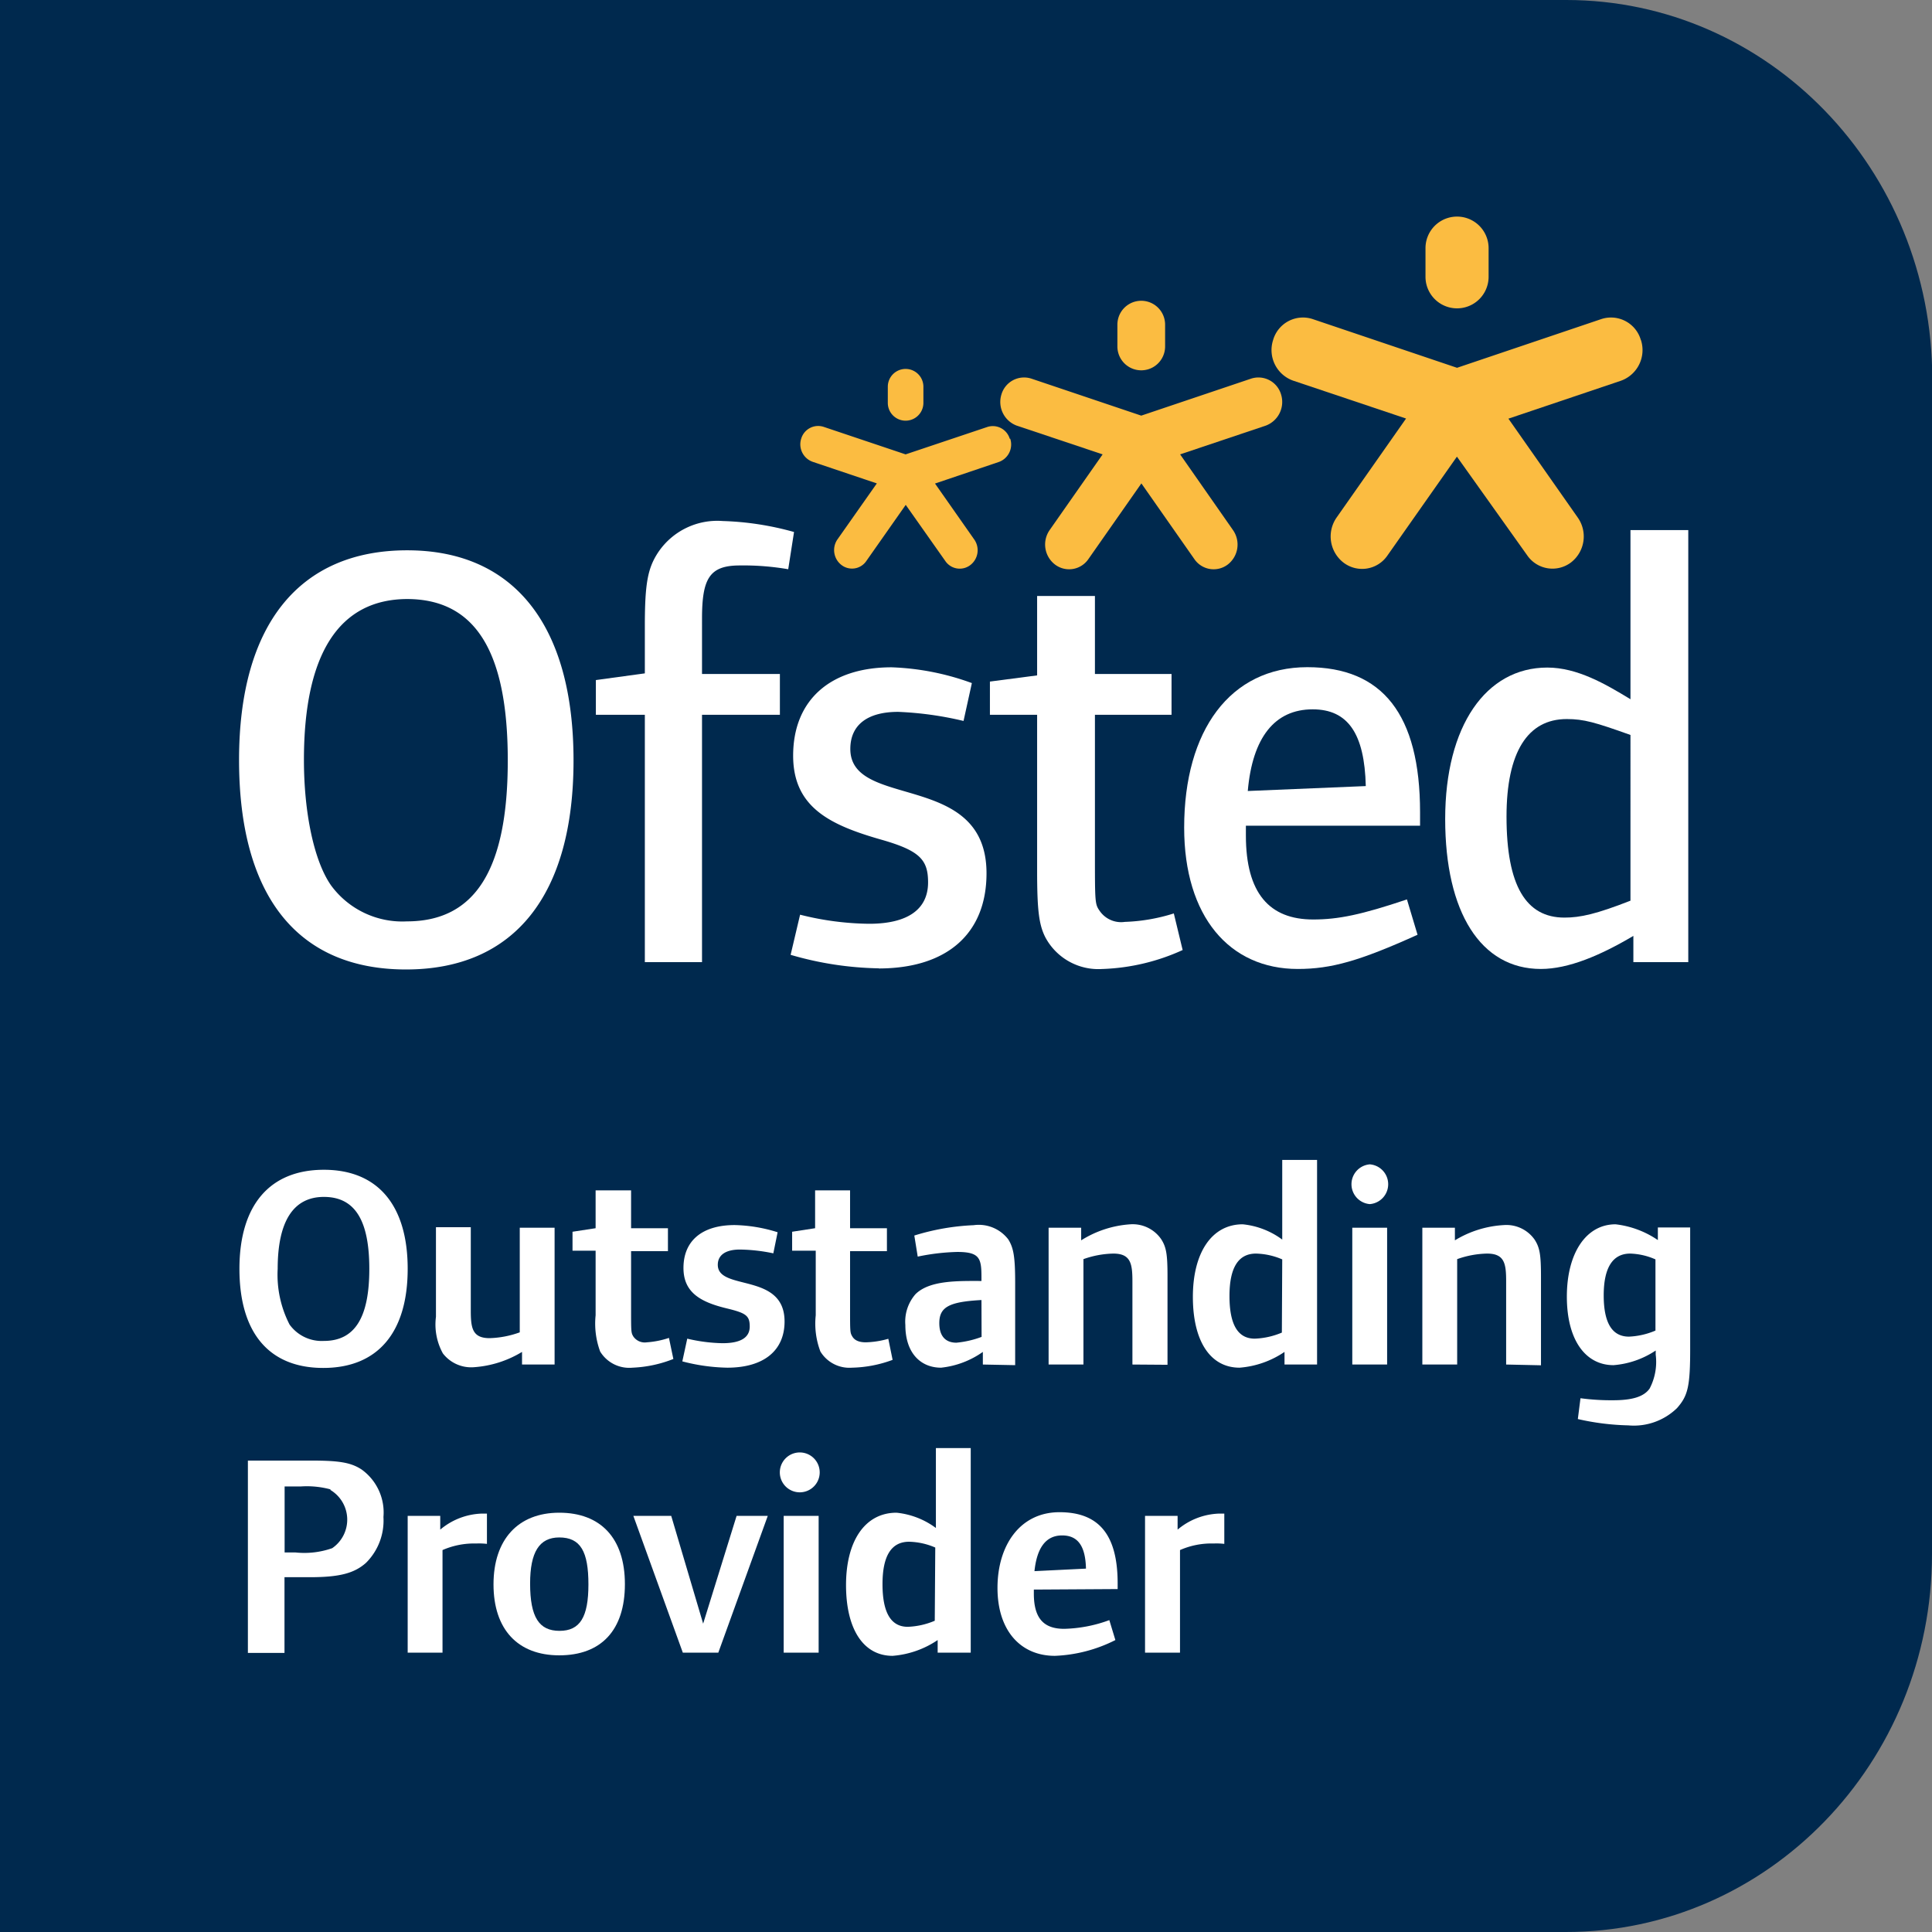 <?xml version="1.0" encoding="UTF-8"?>
<svg xmlns="http://www.w3.org/2000/svg" width="80" height="80" viewBox="0 0 153.07 153.07"><rect x="0" y="0" width="153.07" height="153.07" fill="#808080" stroke="none"/><title>Ofsted_Outstanding_OP_Colour</title><path d="M153.07,123.12c0,16.54-13,29.95-29,29.95H0V0H124.09c16,0,29,13.41,29,30Z" fill="#00294E"/><path d="M112.94,19.66a2.49,2.49,0,1,1,5,0v2.27a2.49,2.49,0,1,1-5,0Z" fill="#fbbc41"/><path d="M130,26.93a2.46,2.46,0,0,0-3.13-1.65l-11.43,3.86L104,25.28a2.46,2.46,0,0,0-3.13,1.65,2.57,2.57,0,0,0,1.59,3.23l8.94,3L105.9,41a2.62,2.62,0,0,0,.55,3.58,2.43,2.43,0,0,0,3.47-.56l5.51-7.84L121,44a2.43,2.43,0,0,0,3.47.56A2.6,2.6,0,0,0,125,41l-5.49-7.83,8.9-3a2.58,2.58,0,0,0,1.6-3.23" fill="#fbbc41"/><path d="M88.53,25.72a1.89,1.89,0,1,1,3.78,0v1.73a1.89,1.89,0,1,1-3.78,0Z" fill="#fbbc41"/><path d="M101.5,31.26A1.87,1.87,0,0,0,99.12,30l-8.7,2.93L81.72,30a1.87,1.87,0,0,0-2.38,1.26,2,2,0,0,0,1.21,2.46L87.36,36l-4.2,6a2,2,0,0,0,.43,2.73,1.85,1.85,0,0,0,2.64-.43l4.2-6,4.2,6a1.85,1.85,0,0,0,2.64.43A2,2,0,0,0,97.69,42L93.5,36l6.79-2.28a2,2,0,0,0,1.21-2.46" fill="#fbbc41"/><path d="M70.34,30.64a1.41,1.41,0,1,1,2.82,0v1.28a1.41,1.41,0,1,1-2.82,0Z" fill="#fbbc41"/><path d="M80,34.76a1.4,1.4,0,0,0-1.78-.93L71.75,36l-6.49-2.18a1.4,1.4,0,0,0-1.78.93,1.47,1.47,0,0,0,.91,1.84l5.08,1.71-3.13,4.45a1.49,1.49,0,0,0,.31,2,1.37,1.37,0,0,0,2-.32L71.76,40l3.13,4.44a1.38,1.38,0,0,0,2,.32,1.48,1.48,0,0,0,.31-2l-3.12-4.45,5.06-1.71a1.47,1.47,0,0,0,.9-1.84" fill="#fbbc41"/><path d="M32.17,76.81c-8.61,0-13.23-5.84-13.23-16.6S23.75,43.6,32.26,43.6s13.18,6,13.18,16.65S40.76,76.81,32.17,76.81m.13-29.35c-5.41,0-8.22,4.3-8.22,12.75,0,4.15.79,8,2.15,9.94a7,7,0,0,0,6,2.85c5.42,0,8-4.11,8-12.75s-2.57-12.79-8-12.79" fill="#fff"/><path d="M62.45,45.1a20.92,20.92,0,0,0-3.83-.3c-2.39,0-3,1-3,4.21V53.4h6.17v3.23H55.62v19.6H51.09V56.63H47.21V53.88l3.88-.53V49.59c0-3.38.23-4.59,1.07-5.85a5.64,5.64,0,0,1,5.1-2.46,23.39,23.39,0,0,1,5.65.87Z" fill="#fff"/><path d="M69.64,76.72a26.36,26.36,0,0,1-7-1.07l.75-3.18a23.14,23.14,0,0,0,5.47.72c3.08,0,4.67-1.16,4.67-3.28,0-1.79-.65-2.51-3.69-3.38-4.07-1.16-7-2.56-7-6.66,0-4.4,2.94-7,7.8-7A20.46,20.46,0,0,1,77,54.12l-.66,3a26.94,26.94,0,0,0-5.18-.72c-2.39,0-3.79,1-3.79,2.94,0,4.83,10.79,1.7,10.79,9.85,0,4.78-3.13,7.54-8.55,7.54" fill="#fff"/><path d="M87.36,76.77a4.76,4.76,0,0,1-4.54-2.51c-.51-1-.65-2.18-.65-5.27V56.63H78.43V54l3.74-.49V47.22h4.58V53.4h6.07v3.23H86.75v11c0,3.86,0,4,.37,4.53a2.06,2.06,0,0,0,2,.88A14.39,14.39,0,0,0,93,72.37l.7,2.9a16.62,16.62,0,0,1-6.3,1.5" fill="#fff"/><path d="M98.71,65.42v.77c0,4.59,1.87,6.66,5.33,6.66,2,0,3.83-.38,7.43-1.59l.84,2.8c-4.58,2.07-6.83,2.71-9.49,2.71-5.42,0-9-4.16-9-11.2,0-7.69,3.64-12.71,9.76-12.71,5.94,0,8.93,3.73,8.93,11.5v1.06ZM104,56.2c-3,0-4.77,2.22-5.14,6.47l9.35-.39c-.1-4.15-1.41-6.08-4.21-6.08" fill="#fff"/><path d="M129.41,76.23V74.15c-2.62,1.55-5.14,2.62-7.33,2.62-4.77,0-7.58-4.5-7.58-11.88s3.23-12,8.09-12c2.38,0,4.62,1.31,6.59,2.51V42h4.58V76.23Zm-.23-18c-2.8-1-3.69-1.26-5.05-1.26-3.09,0-4.77,2.61-4.77,7.73,0,5.49,1.55,8,4.59,8,1.26,0,2.52-.28,5.23-1.34Z" fill="#fff"/><path d="M25.61,108.38c-4.29,0-6.64-2.78-6.64-7.85s2.42-7.85,6.69-7.85,6.64,2.81,6.64,7.85S29.93,108.38,25.61,108.38Zm.05-13.55c-2.42,0-3.66,1.94-3.66,5.7a8.63,8.63,0,0,0,.94,4.41,3.14,3.14,0,0,0,2.72,1.3c2.44,0,3.6-1.83,3.6-5.71S28.1,94.83,25.66,94.83Z" fill="#fff"/><path d="M41.36,108.11v-1a8.44,8.44,0,0,1-3.78,1.21,2.83,2.83,0,0,1-2.49-1.09,4.74,4.74,0,0,1-.55-2.9v-7.1H37.3v6.55c0,1.39.09,2.24,1.49,2.24a7.64,7.64,0,0,0,2.39-.46V97.27h2.76v10.84Z" fill="#fff"/><path d="M50.11,108.36a2.7,2.7,0,0,1-2.56-1.28,6.4,6.4,0,0,1-.36-2.87V99.09H45.36v-1.5l1.83-.28v-3H50v3h2.92v1.82H50v4.62c0,1.78,0,1.84.18,2.14a1.1,1.1,0,0,0,1.07.46A7,7,0,0,0,53,106l.35,1.67A9.87,9.87,0,0,1,50.11,108.36Z" fill="#fff"/><path d="M57.62,108.36a15,15,0,0,1-3.56-.5l.39-1.8a13,13,0,0,0,2.8.36c1.44,0,2.15-.45,2.15-1.32s-.3-1.07-1.83-1.44c-2.07-.5-3.42-1.26-3.42-3.2,0-2.16,1.48-3.4,4.06-3.4a12.11,12.11,0,0,1,3.4.57l-.34,1.67A13.67,13.67,0,0,0,58.62,99c-1.09,0-1.75.41-1.75,1.21,0,2.1,5.29.57,5.29,4.49C62.16,107,60.52,108.36,57.62,108.36Z" fill="#fff"/><path d="M67.5,108.36A2.69,2.69,0,0,1,65,107.08a6.21,6.21,0,0,1-.37-2.87V99.09H62.76v-1.5l1.82-.28v-3h2.77v3h2.92v1.82H67.35v4.62c0,1.78,0,1.84.18,2.14s.52.46,1.07.46a7,7,0,0,0,1.78-.28l.34,1.67A9.77,9.77,0,0,1,67.5,108.36Z" fill="#fff"/><path d="M77.87,108.11v-1a7,7,0,0,1-3.31,1.25c-1.62,0-2.83-1.16-2.83-3.38a3.31,3.31,0,0,1,.8-2.44c1.12-1.12,3.4-1.05,5.23-1.05v-.3c0-1.5-.14-2-1.92-2a17.19,17.19,0,0,0-3.13.37l-.27-1.67a18.39,18.39,0,0,1,4.7-.82,2.94,2.94,0,0,1,2.74,1.12c.43.68.55,1.41.55,3.47v6.5ZM77.76,103c-2.56.14-3.34.55-3.34,1.83,0,1.09.55,1.55,1.35,1.55a7.68,7.68,0,0,0,2-.46Z" fill="#fff"/><path d="M89.72,108.11v-6.57c0-1.4-.12-2.22-1.51-2.22a7.45,7.45,0,0,0-2.37.44v8.35H83.08V97.27h2.58v1A8.32,8.32,0,0,1,89.56,97,2.74,2.74,0,0,1,92,98.18c.41.64.5,1.21.5,2.95v7Z" fill="#fff"/><path d="M101.77,108.11v-1a7.33,7.33,0,0,1-3.56,1.25c-2.33,0-3.7-2.12-3.7-5.61S96,97,98.46,97a6.3,6.3,0,0,1,3.13,1.21V91.9h2.76v16.21Zm-.18-8.33a5.55,5.55,0,0,0-2.08-.46c-1.39,0-2.1,1.1-2.1,3.36s.66,3.38,2,3.38a6.06,6.06,0,0,0,2.15-.48Z" fill="#fff"/><path d="M108.53,95.4a1.58,1.58,0,0,1,0-3.15,1.58,1.58,0,0,1,0,3.15Zm-1.39,12.71V97.27h2.76v10.84Z" fill="#fff"/><path d="M119.33,108.11v-6.57c0-1.4-.11-2.22-1.51-2.22a7.45,7.45,0,0,0-2.37.44v8.35h-2.76V97.27h2.58v1a8.32,8.32,0,0,1,3.9-1.21,2.73,2.73,0,0,1,2.42,1.16c.41.64.5,1.21.5,2.95v7Z" fill="#fff"/><path d="M132.87,111.56a4.9,4.9,0,0,1-3.86,1.37,19.86,19.86,0,0,1-4-.5l.21-1.65a18.34,18.34,0,0,0,2.58.16c1.5,0,2.44-.27,2.9-.93a4.55,4.55,0,0,0,.48-2.68V107a7,7,0,0,1-3.34,1.16c-2.23,0-3.7-2-3.7-5.43S125.65,97,128,97a7.46,7.46,0,0,1,3.35,1.25v-1h2.56v9.45C133.92,109.87,133.73,110.58,132.87,111.56Zm-1.71-11.78a5.32,5.32,0,0,0-2-.46c-1.39,0-2.1,1.12-2.1,3.31s.67,3.27,2,3.27a6,6,0,0,0,2.1-.48Z" fill="#fff"/><path d="M29,123.82c-.94.84-2.13,1.14-4.46,1.14h-2v6h-2.9V115.72h5c2.23,0,3.15.15,4,.7a4.19,4.19,0,0,1,1.74,3.77A4.72,4.72,0,0,1,29,123.82ZM26.18,118a7.2,7.2,0,0,0-2.35-.23H22.55V123h.87a6.65,6.65,0,0,0,2.9-.34,2.74,2.74,0,0,0-.14-4.61Z" fill="#fff"/><path d="M37.73,122.29a6.23,6.23,0,0,0-2.67.52v8.13H32.3V120.1h2.58v1.09a5.37,5.37,0,0,1,3.29-1.27l.41,0v2.4A5.39,5.39,0,0,0,37.73,122.29Z" fill="#fff"/><path d="M44.31,131.15c-3.29,0-5.21-2.06-5.21-5.62s1.95-5.68,5.21-5.68,5.2,2,5.2,5.66S47.62,131.15,44.31,131.15Zm0-9.34c-1.58,0-2.31,1.16-2.31,3.65,0,2.67.71,3.75,2.33,3.75s2.29-1.08,2.29-3.68S46,121.81,44.31,121.81Z" fill="#fff"/><path d="M56.91,130.94H54.1L50.18,120.1h3l2.53,8.54,2.65-8.54h2.47Z" fill="#fff"/><path d="M63.49,118.23a1.58,1.58,0,1,1,0-3.15,1.58,1.58,0,0,1,0,3.15Zm-1.4,12.71V120.1h2.77v10.84Z" fill="#fff"/><path d="M74.29,130.94v-1a7.4,7.4,0,0,1-3.57,1.25c-2.32,0-3.69-2.12-3.69-5.61s1.5-5.73,4-5.73a6.3,6.3,0,0,1,3.12,1.21v-6.33h2.76v16.21Zm-.19-8.33a5.51,5.51,0,0,0-2.07-.46c-1.4,0-2.11,1.1-2.11,3.36s.67,3.38,2,3.38a6,6,0,0,0,2.14-.48Z" fill="#fff"/><path d="M81.91,125.94v.32c0,2,.82,2.79,2.4,2.79a11,11,0,0,0,3.58-.69l.48,1.58a11.59,11.59,0,0,1-4.79,1.25c-2.72,0-4.55-2-4.55-5.38s1.79-6,4.91-6,4.61,1.78,4.61,5.64v.45Zm2.24-4.29c-1.3,0-2,1-2.19,2.83l4.08-.2C86,122.49,85.4,121.65,84.15,121.65Z" fill="#fff"/><path d="M96.16,122.29a6.17,6.17,0,0,0-2.67.52v8.13H90.72V120.1H93.3v1.09a5.37,5.37,0,0,1,3.29-1.27l.41,0v2.4A5.27,5.27,0,0,0,96.16,122.29Z" fill="#fff"/></svg>
